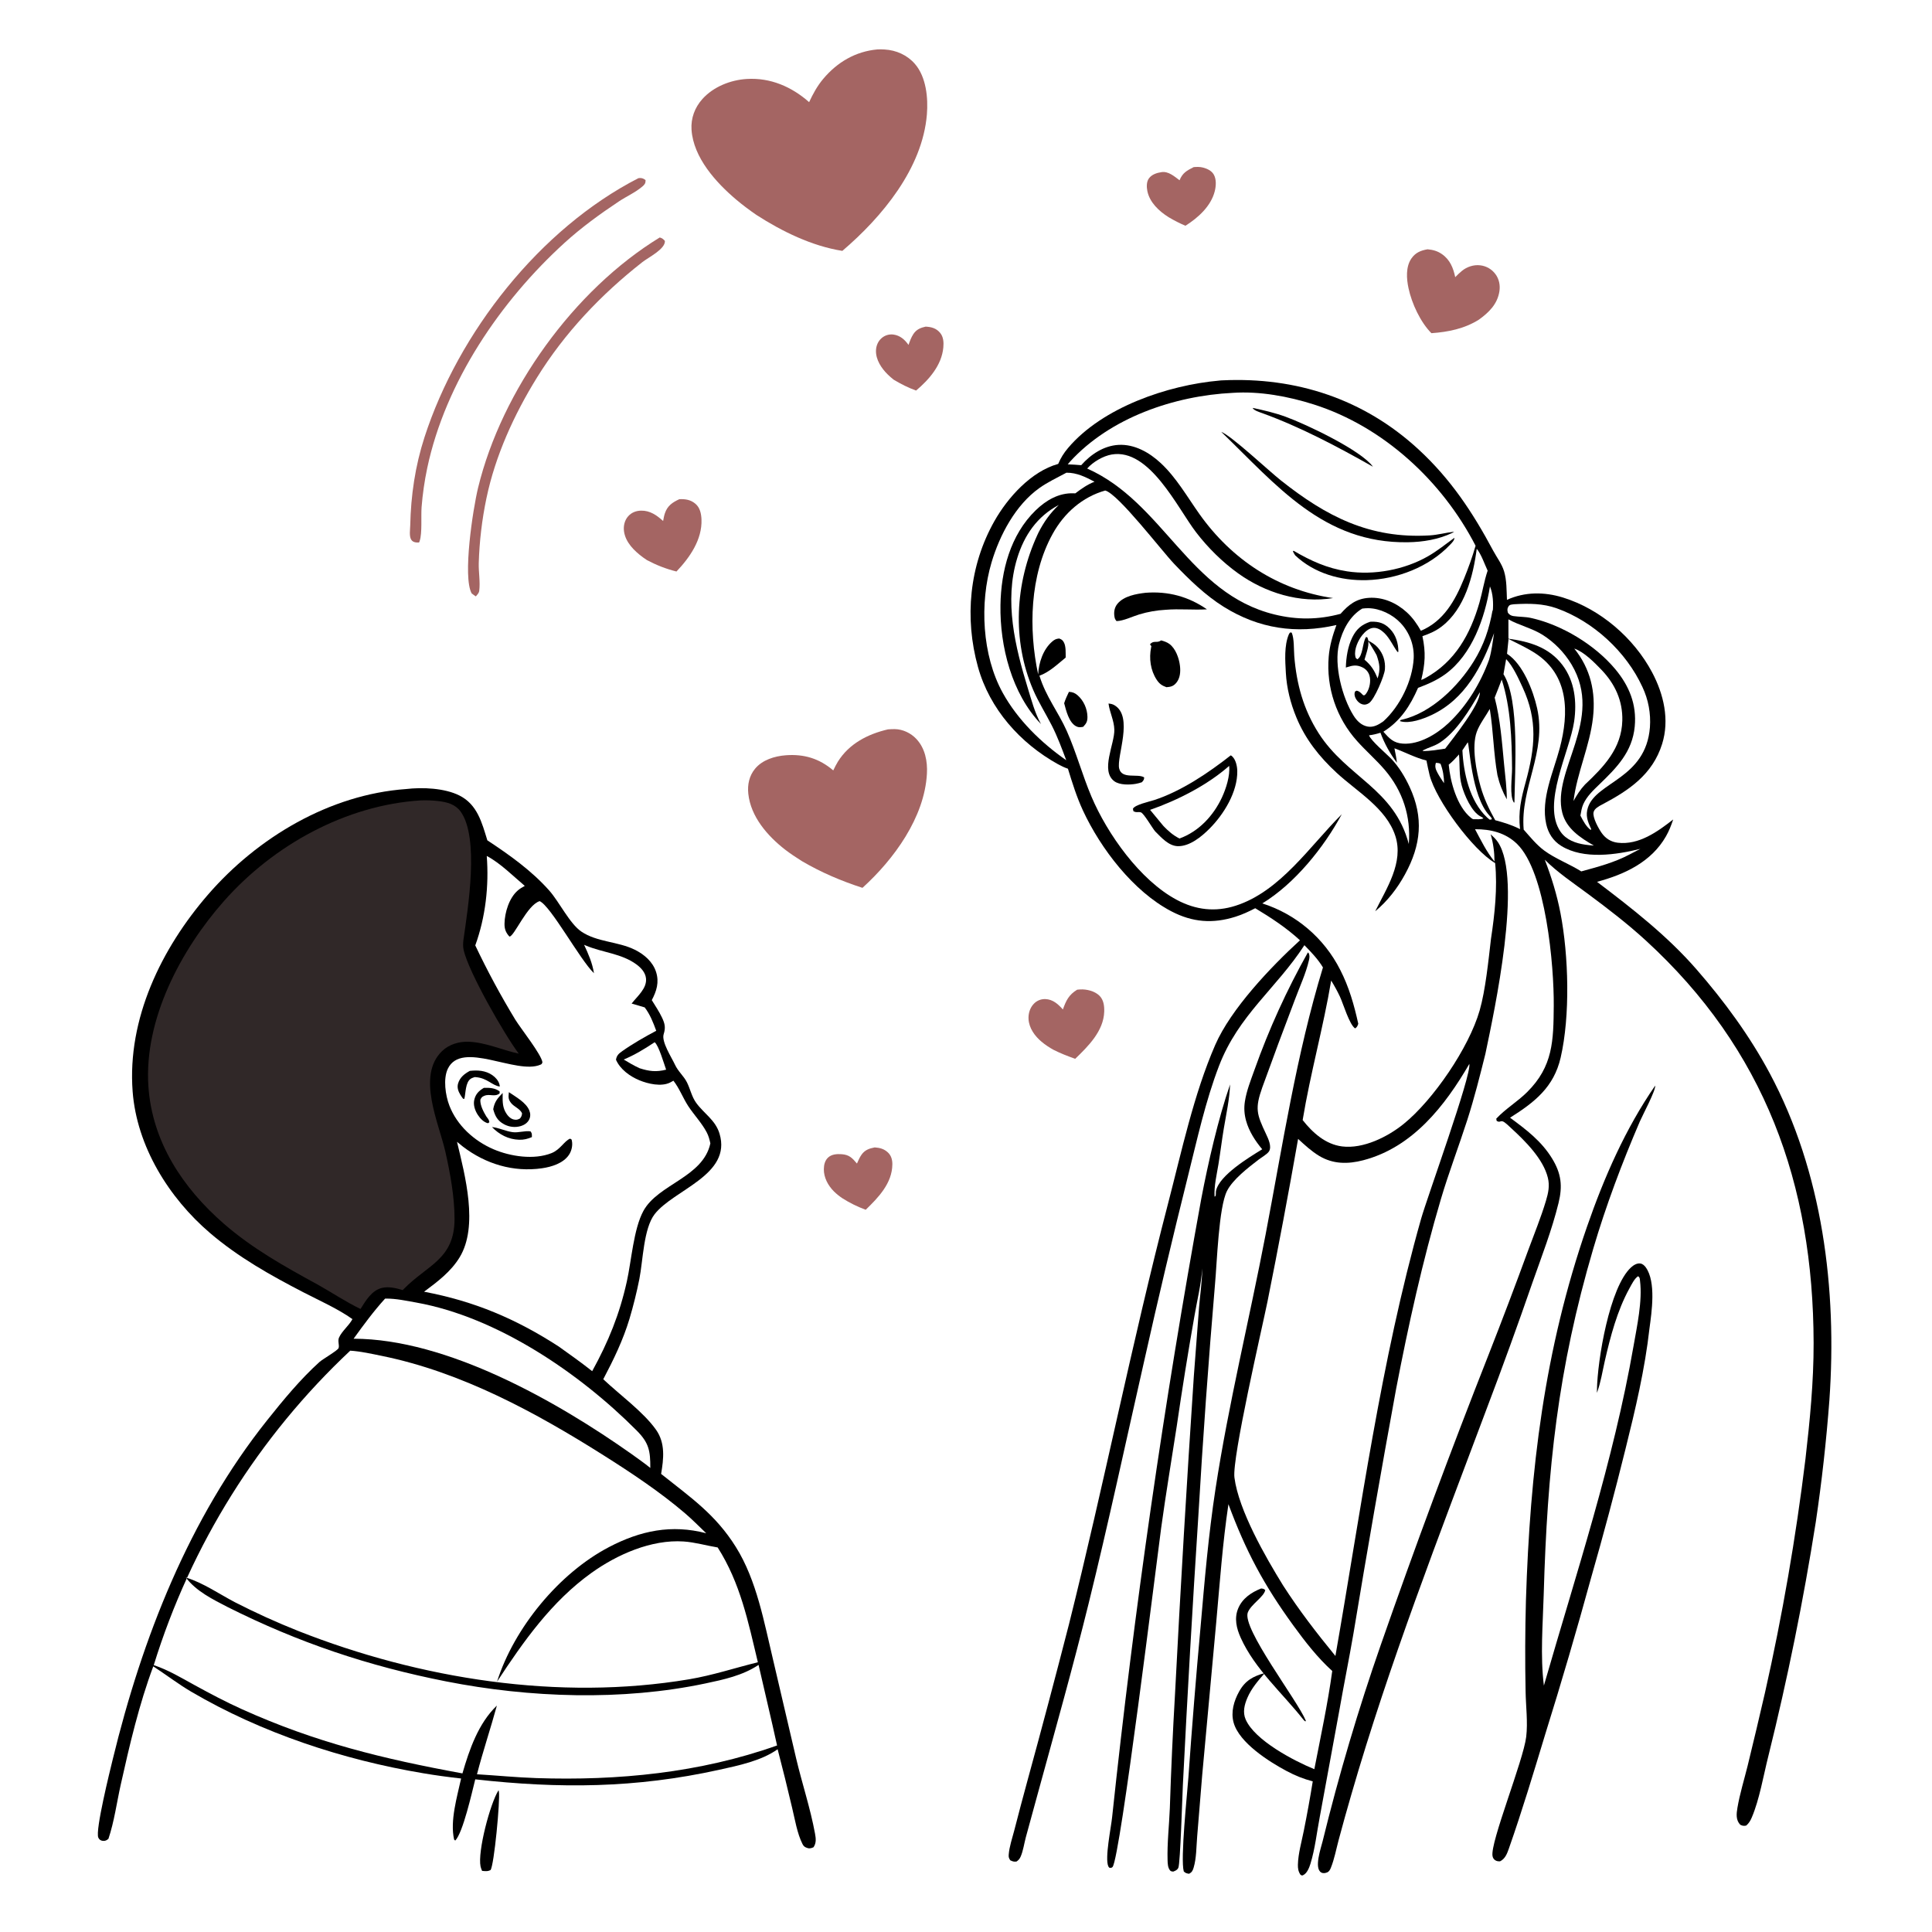 <svg version="1.1" xmlns="http://www.w3.org/2000/svg" style="display: block;" viewBox="0 0 2048 2048" width="1024" height="1024">
<path transform="translate(0,0)" fill="rgb(255,255,255)" d="M 0 0 L 2048 0 L 2048 2048 L 0 2048 L 0 0 z"/>
<path transform="translate(0,0)" fill="rgb(0,0,0)" d="M 430.453 836.415 C 447.727 834.383 471.3 835.333 487.059 843.295 C 506.088 852.91 510.83 872.112 516.602 890.783 C 540.025 906.236 563.409 922.838 582.15 943.931 C 592.853 955.977 603.839 979.069 616.196 987.472 C 632.864 998.806 654.999 997.891 672.901 1006.75 C 682.871 1011.68 692.047 1019.53 695.496 1030.43 C 698.918 1041.25 695.999 1050.61 690.922 1060.19 C 694.664 1066.21 698.694 1072.25 701.75 1078.67 C 704.879 1085.23 705.701 1089.44 703.52 1096.25 C 700.946 1104.29 711.926 1120.86 715.477 1128.58 C 718.805 1135.82 724.853 1140.6 728.26 1147.47 C 731.788 1154.59 733.265 1162.57 738.016 1169.11 C 746.334 1180.57 758.368 1187.25 762.722 1201.7 C 775.967 1245.67 714.04 1261 693.895 1287.15 C 682.197 1302.34 681.586 1336.48 677.764 1355.77 C 674.916 1370.01 671.417 1384.11 667.278 1398.02 C 660.436 1420.69 650.477 1441.2 639.476 1462.05 C 656.664 1478.3 682.182 1496.83 695.441 1515.63 C 705.427 1529.79 703.536 1546.32 700.805 1562.41 C 731.705 1587.12 758.225 1604.95 780.05 1639.88 C 802.3 1675.5 809.946 1719.71 819.656 1760.09 L 843.972 1864.09 C 850.226 1890.52 859.036 1916.9 863.929 1943.56 C 864.882 1948.75 865.491 1953.68 862.324 1958.19 C 859.427 1959.49 857.481 1959.83 854.38 1958.42 C 852.488 1957.56 851.596 1956.54 850.666 1954.71 C 845.009 1943.53 842.643 1928.52 839.684 1916.35 C 834.823 1895.59 829.7 1874.9 824.317 1854.27 C 807.102 1866.56 782.753 1871.55 762.273 1876.07 C 673.837 1895.6 593.289 1896.2 503.789 1886.18 C 500.366 1899.69 490.762 1942.82 482.564 1951.09 L 481.37 1949.98 C 476.886 1930.12 484.539 1904.84 488.781 1885.29 C 475.319 1883.76 461.984 1882 448.627 1879.72 C 363.618 1865.47 277.417 1837.09 202.856 1793.36 C 188.851 1785.14 176.065 1775.28 162.486 1766.42 C 147.471 1806.5 137.307 1850.04 127.988 1891.8 C 123.782 1910.65 121.087 1930.96 114.962 1949.18 C 113.24 1950.74 111.555 1951.66 109.109 1951.41 C 106.784 1951.17 105.17 1950.05 104.207 1947.92 C 100.803 1940.43 116.657 1876.69 119.559 1864.76 C 150.739 1736.57 200.31 1609.52 283.17 1505.53 C 300.123 1484.25 318.468 1461.98 338.693 1443.73 C 341.873 1440.86 358.005 1431.55 358.912 1429.03 C 359.973 1426.08 357.771 1421.59 359.332 1418 C 362.373 1411.01 369.81 1405.4 373.609 1398.32 C 357.811 1387.14 338.975 1378.88 321.796 1370 C 286.771 1351.89 252.739 1332.79 222.637 1307.06 C 178.929 1269.69 144.982 1215.05 140.597 1156.98 C 134.78 1079.95 171.048 1005.4 220.526 948.303 C 272.99 887.761 349.403 842.203 430.453 836.415 z"/>
<path transform="translate(0,0)" fill="rgb(255,255,255)" d="M 371.265 1431.77 C 382.448 1432.48 394.143 1435.14 405.122 1437.38 C 489.427 1454.61 567.768 1497.2 639.872 1542.73 C 669.389 1561.38 699.471 1581.38 726.033 1604.04 C 733.874 1610.73 741.161 1618.19 748.614 1625.31 C 711.916 1615.7 678.97 1622.5 645.551 1639.97 C 592.655 1667.63 545.009 1725.53 526.887 1782.61 C 555.06 1739.72 584.693 1697.64 626.954 1667.34 C 654.171 1647.83 690.458 1631.73 724.673 1634.03 C 736.742 1634.84 748.797 1638.42 760.764 1640.37 C 784.863 1678.13 793.105 1719.22 803.374 1762.06 C 778.796 1768.11 755.416 1775.93 730.322 1780.14 C 592.593 1803.22 445.187 1779.83 316.124 1728.89 C 293.319 1719.82 270.955 1709.67 249.106 1698.48 C 232.799 1689.95 215.63 1678.08 198.186 1672.61 C 197.799 1672.49 197.408 1672.38 197.019 1672.26 C 208.071 1686.88 225.436 1695.31 241.354 1703.57 C 316.521 1741.29 390.509 1766.13 473.016 1782.38 C 561.262 1799.77 659.503 1803.19 747.842 1784.51 C 767.229 1780.42 787.432 1776.06 804.112 1764.86 C 810.583 1793.35 817.481 1821.72 823.719 1850.27 C 741.845 1879.35 655.012 1887.74 568.51 1884.85 C 547.506 1884.15 526.599 1882.06 505.629 1880.8 C 511.948 1856.31 520.05 1832.37 526.713 1807.98 C 507.108 1826.78 497.564 1854.48 490.209 1879.88 C 406.027 1864.44 334.621 1847.11 256.313 1811.76 C 239.333 1804.09 222.936 1795.41 206.602 1786.47 C 192.39 1778.68 178.44 1770.22 162.993 1765.1 C 202.32 1637.8 274.096 1522.93 371.265 1431.77 z"/>
<path transform="translate(0,0)" fill="rgb(48,40,40)" d="M 446.209 848.432 C 452.426 848.222 458.88 848.453 465.055 849.208 C 474.047 850.307 482.624 852.56 488.212 860.214 C 508.436 887.916 495.925 963.308 491.302 996.074 C 490.79 999.705 490.707 1003.68 491.529 1007.27 C 496.861 1030.55 534.428 1096.22 549.902 1116.92 C 532.523 1113.13 514.825 1104.99 496.968 1104.29 C 486.75 1103.9 476.093 1106.99 468.62 1114.19 C 441.377 1140.44 465.194 1190.39 472.073 1220.75 C 477.209 1243.42 481.856 1268.91 481.837 1292.15 C 481.803 1335.03 453.02 1340.77 427.955 1366.46 L 426.895 1367.56 C 420.22 1365.51 412.364 1363.63 405.443 1365.12 C 394.212 1367.54 387.816 1378.54 382.172 1387.57 C 366.78 1380.16 352.027 1370.27 337.067 1361.88 C 302.088 1342.81 267.506 1323.5 237.31 1297.22 C 193.726 1259.27 161.221 1210.32 157.29 1151.34 C 152.582 1080.71 191.728 1006.85 237.383 955.208 C 289.793 895.923 366.49 853.38 446.209 848.432 z"/>
<path transform="translate(0,0)" fill="rgb(255,255,255)" d="M 515.98 907.361 C 530.219 914.821 543.926 928.657 556.294 939.081 C 553.754 940.456 551.108 942.016 548.913 943.906 C 539.738 951.806 535.045 967.19 534.805 978.967 C 534.687 984.708 536.138 988.601 539.998 992.785 C 544.944 993.145 558.602 959.315 572.082 955.247 C 583.989 960.543 614.71 1017.27 629.627 1031.66 C 627.851 1020.62 623.837 1011.61 619.175 1001.53 C 619.428 1001.64 619.679 1001.76 619.933 1001.86 L 621.206 1002.39 C 638.823 1009.82 658.827 1010.69 674.628 1022.3 C 679.474 1025.86 684.038 1030.73 684.767 1036.96 C 686.025 1047.69 675.559 1056.04 669.558 1063.81 L 683.417 1067.89 C 689.158 1075.47 692.379 1083.81 695.636 1092.66 C 683.807 1098.92 670.593 1106.46 659.699 1114.18 C 655.957 1116.83 653.737 1118.7 652.971 1123.35 C 657.416 1133.57 667.745 1141 677.83 1145.17 C 686.992 1148.96 700.965 1152.14 710.239 1147.59 C 711.451 1147 712.665 1146.23 713.869 1145.6 C 720.25 1153.75 723.925 1163.92 729.615 1172.59 C 735.812 1182.03 743.865 1190.31 749.165 1200.36 C 751.146 1204.12 752.128 1207.91 753.011 1212.04 C 745.178 1248.22 697.419 1255.14 681.95 1283.78 C 671.623 1302.9 669.34 1336.48 664.483 1358.37 C 656.739 1393.27 644.965 1422.17 627.73 1453.51 C 616.21 1444.35 604.125 1435.85 592.165 1427.28 C 546.732 1397.93 502.909 1379.37 449.537 1369.27 C 463.704 1358.73 477.9 1348.12 487.231 1332.8 C 507.411 1299.64 492.922 1245.91 484.456 1210.37 C 486.517 1212.14 488.626 1213.86 490.781 1215.51 C 514.91 1233.95 544.343 1242.78 574.58 1238.41 C 584.729 1236.95 596.941 1233.17 603.002 1224.35 C 605.901 1220.13 607.273 1214.23 606.197 1209.2 C 605.822 1207.45 605.989 1208 604.339 1207.01 C 598.201 1209.44 594.044 1218.59 584.709 1222.33 C 566.155 1229.76 541.03 1225.94 523.145 1218.27 C 502.615 1209.47 484.471 1193.08 476.327 1171.92 C 472.216 1161.24 469.585 1143.58 474.728 1132.9 C 489.42 1102.4 547.378 1139.61 572.877 1128.62 C 574.641 1127.86 574.328 1127.67 575 1126.05 C 573.824 1117.69 552.366 1090.75 546.28 1080.94 C 530.778 1055.43 516.6 1029.14 503.804 1002.17 C 514.716 972.142 518.4 939.118 515.98 907.361 z"/>
<path transform="translate(0,0)" fill="rgb(0,0,0)" d="M 539.454 1157.74 C 546.777 1162.8 557.713 1168.65 561.141 1177.26 C 562.389 1180.39 562.435 1183.8 560.903 1186.85 C 559.156 1190.32 555.711 1192.58 552.077 1193.68 C 546.118 1195.43 539.711 1194.73 534.267 1191.74 C 527.389 1188.03 524.818 1183.11 522.826 1175.82 C 524.242 1167.78 527.431 1164.27 532.86 1158.6 C 532.828 1165.61 532.294 1172.13 535.663 1178.52 C 537.47 1181.95 540.57 1185.81 544.583 1186.71 C 547.381 1187.33 548.792 1186.94 551.245 1185.6 C 552.885 1183.36 553.086 1182.87 553.408 1180.1 C 550.984 1175.03 544.97 1173.38 541.646 1169.08 C 538.883 1165.51 538.887 1163.18 539.325 1158.87 C 539.363 1158.49 539.411 1158.12 539.454 1157.74 z"/>
<path transform="translate(0,0)" fill="rgb(0,0,0)" d="M 498.051 1135.17 C 498.993 1135.08 499.935 1134.99 500.878 1134.92 C 509.402 1134.3 517.829 1135.77 524.352 1141.66 C 527.103 1144.14 529.683 1147.98 529.787 1151.78 C 521.639 1150.69 516.614 1142.83 504.492 1141.84 L 503.218 1141.74 C 501.851 1142.24 500.083 1142.75 498.898 1143.59 C 493.297 1147.53 493.732 1158.58 492.244 1164.79 L 490.92 1164.74 C 489.931 1163.42 488.945 1162.08 488.093 1160.67 C 485.786 1156.84 484.256 1152.91 485.63 1148.41 C 487.61 1141.92 492.358 1138.3 498.051 1135.17 z"/>
<path transform="translate(0,0)" fill="rgb(0,0,0)" d="M 512.937 1153.17 C 518.668 1152.93 525.047 1153.28 529.707 1157.04 L 529.557 1159.12 C 524.3 1163.19 519.146 1159.19 513.458 1161.57 C 510.808 1162.67 510.459 1163.3 509.207 1165.7 C 508.785 1171.59 512.549 1178.53 515.487 1183.46 C 517.096 1185.69 518.491 1186.88 518.752 1189.67 L 517.143 1190.68 C 512.633 1189.49 509.026 1185.65 506.519 1181.83 C 503.554 1177.32 501.491 1171.34 502.736 1165.92 C 504.17 1159.69 507.603 1156.31 512.937 1153.17 z"/>
<path transform="translate(0,0)" fill="rgb(0,0,0)" d="M 521.513 1194.73 C 528.845 1195.47 535.947 1199.09 543.274 1200.12 C 549.595 1201.01 555.903 1198.42 562.351 1199.29 C 564.166 1201.53 563.767 1202.56 563.823 1205.38 C 559.272 1207.31 555.252 1208.33 550.273 1208.18 C 539.046 1207.84 529.202 1202.72 521.513 1194.73 z"/>
<path transform="translate(0,0)" fill="rgb(255,255,255)" d="M 408.177 1376.62 C 408.53 1376.61 408.883 1376.57 409.237 1376.57 C 419.473 1376.45 431.278 1378.96 441.408 1380.78 C 527.157 1396.19 614.527 1455.66 674.998 1516.51 C 688.035 1529.63 689.405 1538.1 689.355 1556.08 C 683.003 1550.88 676.121 1546.19 669.489 1541.35 C 590.469 1485.51 473.93 1419.23 374.832 1419.1 C 385.437 1404.4 395.971 1390.05 408.177 1376.62 z"/>
<path transform="translate(0,0)" fill="rgb(255,255,255)" d="M 693.973 1104.81 C 698.271 1108.19 703.893 1127.72 706.119 1133.89 C 695.519 1136.54 688.239 1135.65 678.015 1132.38 C 672.117 1129.69 666.676 1126.49 661.138 1123.14 C 672.907 1118.29 683.369 1111.78 693.973 1104.81 z"/>
<path transform="translate(0,0)" fill="rgb(0,0,0)" d="M 1292.68 403.416 C 1293.84 403.247 1294.99 403.22 1296.17 403.166 C 1374.11 399.554 1445.66 422.99 1503.41 476.12 C 1537.73 507.692 1561.08 543.016 1582.88 583.818 C 1586.79 591.124 1591.97 597.642 1594.4 605.678 C 1597.26 615.169 1596.99 625.993 1597.43 635.854 C 1616.4 627.262 1636.98 627.297 1656.7 633.371 C 1696.34 645.58 1732 676.296 1751.35 712.807 C 1763.62 735.945 1769.93 763.018 1761.92 788.63 C 1751.79 821.006 1726.77 837.815 1698.31 852.818 C 1695.01 854.558 1690.16 857.026 1689.25 860.975 C 1687.98 866.52 1694.62 878.392 1697.85 882.988 C 1701.95 888.842 1707.76 892.487 1714.88 893.326 C 1737.28 895.968 1757.15 881.578 1773.66 868.663 C 1771.52 874.978 1769.3 880.763 1765.97 886.578 C 1750.37 913.86 1722 926.977 1692.9 934.775 C 1730.28 963.111 1767.38 992.001 1798.32 1027.52 C 1827.84 1061.39 1854.7 1097.98 1875.93 1137.63 C 1932.15 1242.67 1947.5 1366.7 1939.23 1484.23 C 1935.98 1527.44 1931.18 1570.52 1924.81 1613.38 C 1911.67 1696.74 1894.91 1779.48 1874.56 1861.38 C 1869.35 1881.97 1865.15 1907.4 1856.99 1926.53 C 1855.47 1930.08 1853.98 1932.65 1851.06 1935.19 C 1848.32 1935.69 1847.28 1935.52 1844.75 1934.33 C 1839.93 1929.27 1840.66 1922.66 1841.76 1916.23 C 1844.28 1901.45 1848.92 1886.48 1852.54 1871.89 C 1858.87 1846.01 1865.03 1820.08 1871 1794.11 C 1889.42 1712.33 1903.73 1629.68 1913.87 1546.46 C 1918.56 1505.68 1922.59 1464.84 1922.51 1423.74 C 1922.18 1254.78 1870.72 1112.44 1744.54 996.88 C 1725.12 979.089 1704.27 963.103 1683.13 947.43 C 1667.7 935.992 1651.14 924.915 1637.53 911.334 C 1644.66 929.798 1650.42 948.524 1654.17 967.974 C 1662.82 1012.75 1664.62 1076.69 1654.35 1121.15 C 1647.12 1152.44 1626.86 1168.34 1600.73 1184.8 C 1617.9 1197.53 1633.93 1209.5 1645.28 1228.06 C 1655.04 1244.01 1656.55 1257.2 1652.09 1275.33 C 1645.14 1303.65 1634.25 1331.78 1624.57 1359.29 C 1609.16 1403.84 1593.09 1448.15 1576.36 1492.21 C 1525.49 1627.94 1472.66 1763.23 1432.37 1902.61 C 1427.73 1918.56 1423.26 1934.57 1418.98 1950.63 C 1416.44 1960.15 1414.49 1970.66 1410.83 1979.78 C 1410.02 1981.8 1409.06 1983.84 1406.94 1984.77 C 1404.97 1985.64 1402.56 1986.04 1400.58 1984.92 C 1392.73 1980.44 1400.19 1959.27 1401.99 1951.96 C 1419.24 1881.58 1439.83 1812.05 1463.7 1743.62 C 1499.78 1640.25 1537.92 1537.61 1578.08 1435.76 C 1592.51 1399.01 1606.51 1362.08 1620.07 1324.99 C 1626.42 1307.72 1633.55 1290.43 1638.8 1272.8 C 1641.25 1264.58 1642.9 1257.07 1640.8 1248.5 C 1635.91 1228.47 1616.77 1209.54 1602.15 1196.12 C 1600.24 1194.36 1595.26 1189.36 1592.89 1188.69 C 1590.14 1187.92 1589.86 1190.28 1586.5 1188.14 L 1586.1 1185.82 C 1595.79 1175.44 1608.58 1167.83 1618.74 1157.75 C 1646.38 1130.37 1646.73 1103.15 1647.04 1066.29 C 1647.41 1023.65 1638.67 924.493 1608.21 894.671 C 1596.06 882.776 1580.09 878.89 1563.6 879.01 C 1569.78 890.544 1575.89 903.185 1584.24 913.276 C 1584.16 903.192 1582.95 894.048 1580.17 884.347 C 1582.91 886.878 1585.73 889.551 1587.82 892.664 C 1614.3 932.22 1584.28 1070.69 1574.56 1117.2 C 1568.72 1140.65 1562.81 1164.12 1555.41 1187.14 C 1546.36 1215.25 1535.75 1242.91 1527.37 1271.23 C 1507.9 1337.04 1492.94 1404.68 1479.99 1472.03 C 1464.14 1558.49 1449.03 1645.08 1434.68 1731.8 C 1430.01 1758.98 1424.49 1786.01 1419.74 1813.18 L 1399.01 1926.02 C 1395.89 1942.2 1393.97 1960.12 1389.1 1975.78 C 1387.84 1979.82 1385.48 1985.98 1381.26 1987.79 C 1379.86 1988.39 1380.12 1988.06 1378.55 1987.29 C 1376.29 1983.97 1375.75 1980.68 1375.83 1976.71 C 1376.08 1965.04 1379.79 1952.29 1382.05 1940.85 C 1385.56 1923.4 1388.74 1905.88 1391.57 1888.31 C 1381.85 1885.79 1372.87 1882.16 1364 1877.43 C 1345.55 1867.6 1313.54 1847.49 1307.66 1825.93 C 1304.59 1814.72 1308.01 1803.07 1313.48 1793.18 C 1319.98 1781.4 1328.35 1776.95 1340.82 1773.43 C 1333.7 1781.48 1326.56 1789.77 1322.27 1799.76 C 1319.14 1807.06 1317.13 1815.07 1320.44 1822.67 C 1330.15 1844.95 1371.63 1866.54 1393.25 1875.42 C 1399.96 1840.87 1407.44 1806.2 1412.24 1771.32 C 1396.63 1757.23 1383.19 1739.88 1370.85 1722.89 C 1339.62 1679.89 1320.61 1644.22 1302.19 1594.5 C 1295.99 1635.96 1293.04 1677.94 1289.26 1719.67 L 1274.36 1881.92 L 1269.04 1946.91 C 1268.15 1957.47 1268.33 1969.66 1265.3 1979.79 C 1264.36 1982.93 1263.42 1984.73 1260.52 1986.27 C 1257.9 1985.88 1256.77 1985.65 1254.85 1983.79 C 1251.15 1970.53 1258.46 1901.94 1259.76 1884.04 C 1263.51 1830.74 1267.82 1777.48 1272.68 1724.27 C 1276.9 1675.57 1281.07 1626.77 1288.47 1578.44 C 1302.3 1487.95 1324.43 1398.48 1341.61 1308.55 C 1359.73 1213.69 1374.14 1118.1 1402.38 1025.51 C 1397 1016.6 1389.95 1009.36 1382.73 1001.94 C 1352.83 1048 1312.93 1075.87 1292.16 1130.01 C 1277.84 1167.34 1269.15 1207.38 1259.44 1246.13 C 1243.13 1311.39 1227.62 1376.86 1212.93 1442.51 C 1193.41 1528.4 1175.02 1614.6 1153.91 1700.11 C 1137.33 1767.31 1118.57 1833.82 1100.29 1900.54 L 1087.41 1947.63 C 1085.68 1954.09 1084.62 1961.89 1081.97 1968 C 1080.91 1970.44 1079.76 1971.79 1077.53 1973.31 C 1074.46 1973.61 1073.82 1973.28 1070.96 1972.01 C 1069.46 1969.75 1069.07 1968.7 1069.28 1965.96 C 1069.92 1957.53 1073.06 1948.48 1075.18 1940.26 C 1079.69 1922.74 1084.32 1905.24 1089.09 1887.79 C 1104.25 1832.52 1118.95 1777.13 1133.2 1721.63 C 1170.25 1573.56 1199.76 1423.61 1238.16 1275.92 C 1252.51 1220.74 1265.43 1159.92 1288.16 1107.73 C 1304.87 1069.35 1347.22 1024.92 1378.02 996.738 C 1363.56 983.449 1347.37 972.833 1330.6 962.759 C 1323.8 966.279 1317.01 969.443 1309.69 971.761 C 1285.57 979.405 1263.98 977.705 1241.55 965.961 C 1201.35 944.916 1166.76 899.639 1147.97 859.18 C 1141.33 844.877 1136.69 829.915 1132.06 814.88 C 1128.39 813.596 1125.02 812.048 1121.62 810.167 C 1081.52 787.936 1049.09 751.636 1036.69 707.018 C 1022.25 655.044 1027.47 599.463 1054.14 552.334 C 1068.25 527.389 1093.12 499.673 1121.74 491.77 C 1124.4 485.439 1127.77 480.103 1132.19 474.883 C 1168.61 431.863 1237.9 408.198 1292.68 403.416 z"/>
<path transform="translate(0,0)" fill="rgb(255,255,255)" d="M 1171.6 519.972 C 1185.47 523.689 1231.23 583.612 1244.67 597.725 C 1260.4 614.24 1277.73 631.083 1297.12 643.185 C 1334.43 666.48 1373.95 672.308 1416.67 662.545 C 1412.68 673.557 1409.41 684.494 1408.48 696.219 C 1405.76 728.883 1416.66 761.22 1438.6 785.568 C 1448 796.108 1458.78 805.387 1467.95 816.126 C 1487.06 838.5 1495.76 865.513 1493.39 894.694 C 1477.92 835.914 1427.81 824.098 1397.86 777.324 C 1381.72 752.114 1374.35 724.991 1371.98 695.412 C 1371.4 688.151 1372.04 677.254 1369.27 670.617 L 1367.66 670.414 C 1366.98 671.181 1366.62 671.498 1366.18 672.548 C 1361.17 684.504 1362.35 700.416 1363.05 713.135 C 1363.95 729.477 1367.97 745.356 1374.2 760.468 C 1383.77 783.675 1398.55 802.231 1416.87 819.179 C 1438.39 839.09 1469.44 856.636 1479.06 885.945 C 1488.3 914.099 1469.77 941.756 1457.76 965.995 C 1470.84 955.215 1481.28 941.632 1489.39 926.798 C 1506.4 895.718 1509.35 866.634 1494.21 834.072 C 1489.32 823.562 1483.07 813.194 1475.12 804.711 C 1470.26 799.532 1452.85 784.905 1451.25 779.451 C 1455.48 778.954 1459.27 778.013 1463.34 776.737 C 1467.66 788.396 1473.33 798.592 1480.78 808.517 C 1480.25 803.365 1479.15 798.298 1478.16 793.219 C 1489.36 797.356 1500.51 803.323 1512.09 806.187 C 1513.19 811.394 1514.15 816.649 1515.47 821.805 C 1522.29 848.26 1561.16 900.98 1584.91 914.893 C 1587.51 941.146 1584.44 969.245 1580.5 995.239 C 1577.81 1018.14 1574.73 1049.35 1568.52 1071.05 C 1557.16 1110.74 1519.13 1166.19 1487.93 1191.43 C 1471 1205.13 1445.08 1218.08 1422.66 1215.26 C 1405.06 1213.04 1391.4 1200.68 1380.87 1187.32 C 1389.05 1137.65 1402.8 1089.07 1411.1 1039.42 C 1414.5 1044.98 1417.64 1050.61 1420.41 1056.52 C 1423.83 1063.82 1430.45 1086.32 1436.51 1090.16 C 1438.76 1088.56 1438.81 1087.85 1439.83 1085.25 C 1435.41 1065.27 1430.03 1046.22 1420.61 1027.95 C 1403.64 994.41 1373.92 969.082 1338.11 957.655 C 1372.65 936.575 1403.35 898.285 1422.35 863.13 C 1388.63 896.673 1357.23 944.902 1309.81 960.106 C 1288.1 967.066 1267.57 964.555 1247.57 953.955 C 1208.56 933.273 1173.73 883.937 1156.93 844.317 C 1147.3 821.613 1140.88 797.482 1130.86 774.967 C 1121.63 754.246 1108.87 738.961 1101.84 716.273 C 1112.35 712.536 1121.13 704.018 1129.67 697.033 C 1129.57 692.169 1130.09 685.385 1127.8 681.035 C 1126.51 678.575 1125.3 677.748 1122.76 676.839 C 1119.61 677.126 1117.8 677.988 1115.44 680.017 C 1105.7 688.392 1101.14 702.492 1100.48 714.859 C 1090.22 666.883 1091.56 609.847 1115.86 565.933 C 1128.05 543.897 1147.24 526.835 1171.6 519.972 z"/>
<path transform="translate(0,0)" fill="rgb(0,0,0)" d="M 1304.64 800.708 C 1305.53 801.221 1305.59 801.198 1306.45 802.045 C 1310.09 805.642 1311.5 812.468 1311.57 817.364 C 1311.9 839.498 1297.35 863.098 1282.28 878.27 C 1273.79 886.816 1261.16 897.284 1248.5 896.973 C 1238.78 896.734 1230.95 887.707 1224.54 881.313 C 1221.77 878.244 1212.46 862 1209.38 861.133 C 1206.3 860.264 1204.61 861.768 1201.46 859.863 L 1200.93 857.363 C 1202.94 853.051 1218.35 849.783 1223.5 848.099 C 1252.32 838.68 1281.01 819.25 1304.64 800.708 z"/>
<path transform="translate(0,0)" fill="rgb(255,255,255)" d="M 1302.95 811.883 C 1304.06 822.291 1299.67 835.96 1295.31 845.332 C 1286.26 864.762 1270.66 881.493 1250.31 888.856 C 1243.55 885.487 1238.63 881.076 1233.41 875.746 L 1219.15 858.493 C 1248.29 848.315 1279.71 832.385 1302.95 811.883 z"/>
<path transform="translate(0,0)" fill="rgb(0,0,0)" d="M 1214.52 628.356 C 1238.37 626.58 1259.82 632.345 1279.4 645.923 C 1264.8 646.782 1250.23 645.178 1235.57 646.401 C 1226.07 646.919 1216.67 648.575 1207.57 651.332 C 1200.42 653.483 1190.89 658.247 1183.56 658.388 C 1182.03 656.491 1181.66 655.719 1181.3 653.217 C 1180.61 648.504 1181.44 643.864 1184.49 640.124 C 1191.29 631.784 1204.39 629.524 1214.52 628.356 z"/>
<path transform="translate(0,0)" fill="rgb(0,0,0)" d="M 1230.81 678.837 C 1233.76 679.611 1237.13 680.785 1239.61 682.608 C 1246.28 687.511 1249.89 697.895 1250.81 705.787 C 1251.53 711.964 1251.08 718.79 1246.94 723.781 C 1243.94 727.393 1241.04 728.147 1236.5 728.465 C 1231.68 726.783 1228.91 724.81 1226.09 720.496 C 1219.51 710.418 1217.91 697.92 1220.23 686.281 L 1220.5 684.997 L 1219.01 683.025 C 1222.74 678.695 1225.63 681.585 1229.65 679.562 C 1230.06 679.357 1230.42 679.079 1230.81 678.837 z"/>
<path transform="translate(0,0)" fill="rgb(0,0,0)" d="M 1175.07 745.783 C 1177.31 745.999 1179.25 746.335 1181.24 747.489 C 1201.99 759.526 1183.38 801.989 1186.37 814.652 C 1189.14 826.335 1205.87 819.719 1212.86 824.036 C 1212.79 826.743 1212.21 827.02 1210.5 829.181 C 1208.43 829.899 1206.36 830.477 1204.2 830.864 C 1197.51 832.06 1186.81 832.319 1181.15 828.082 C 1166.23 816.899 1181.62 788.614 1181.24 773.54 C 1180.98 763.643 1176.32 755.312 1175.07 745.783 z"/>
<path transform="translate(0,0)" fill="rgb(0,0,0)" d="M 1133.11 733.386 C 1136.96 733.538 1139.52 734.593 1142.37 737.099 C 1148.71 742.675 1152.54 751.26 1152.73 759.677 C 1152.84 764.691 1151.62 766.854 1148.23 770.459 C 1145.26 770.958 1143.45 771.341 1140.64 769.839 C 1133.04 765.77 1130.13 753.178 1128.05 745.45 C 1129.38 741.215 1131.2 737.377 1133.11 733.386 z"/>
<path transform="translate(0,0)" fill="rgb(255,255,255)" d="M 1557.57 1127.77 C 1559.92 1139.78 1513.02 1268.71 1506.41 1292.03 C 1463.58 1443.24 1442.69 1600.81 1415.59 1755.41 C 1395.71 1731.08 1377.13 1707.1 1360.1 1680.6 C 1341.49 1650.51 1313.01 1600.95 1308.55 1566.27 C 1305.88 1545.47 1337.9 1407.58 1343.57 1379.8 C 1355.08 1322.43 1365.91 1264.91 1376.04 1207.28 C 1383.04 1213.74 1390.15 1220.32 1398.34 1225.27 C 1413.04 1234.16 1428.89 1234.13 1444.99 1229.94 C 1497.4 1216.3 1531.64 1172.36 1557.57 1127.77 z"/>
<path transform="translate(0,0)" fill="rgb(255,255,255)" d="M 1306.75 416.444 C 1335.19 414.486 1365.75 420.173 1392.72 428.755 C 1466.5 452.239 1528.94 510.112 1564.18 578.521 C 1560.77 590.349 1556.51 602.181 1551.86 613.583 C 1542.42 636.765 1530.26 658.517 1506.21 668.647 C 1501.98 661.282 1497.61 654.882 1491.3 649.109 C 1480.39 639.12 1466.15 632.752 1451.14 633.73 C 1437.68 634.607 1429.57 641.008 1421.05 650.679 C 1397.43 657.041 1374.74 657.193 1350.94 651.355 C 1260.16 629.097 1233.54 532.686 1152.45 496.665 C 1158.61 489.659 1169.41 483.325 1178.5 481.786 C 1218.65 474.988 1248.15 538.517 1267.86 564.207 C 1280.4 580.548 1295.62 595.656 1312.35 607.686 C 1341.13 628.37 1377.84 639.767 1413.14 634.004 C 1354.44 625.458 1305.58 592.997 1271.5 544.996 C 1258.51 526.699 1246.97 506.279 1230.44 490.892 C 1218.39 479.674 1202.64 470.655 1185.67 471.596 C 1170.05 472.463 1156.21 481.677 1146.14 493.112 C 1141.41 492.601 1136.59 492.492 1131.84 492.217 C 1132.64 491.244 1133.43 490.296 1134.28 489.365 C 1176.84 442.693 1244.83 419.489 1306.75 416.444 z"/>
<path transform="translate(0,0)" fill="rgb(0,0,0)" d="M 1294.58 457.798 C 1305.35 461.9 1344.62 498.818 1357.7 509.186 C 1405.9 547.425 1451.98 571.301 1515.42 567.553 C 1524.27 567.03 1532.69 564.623 1541.44 563.608 L 1539.39 564.958 C 1524.61 571.902 1508.54 574.564 1492.31 574.812 C 1402.86 576.179 1353.13 514.181 1294.58 457.798 z"/>
<path transform="translate(0,0)" fill="rgb(0,0,0)" d="M 1541.75 570.059 C 1541.69 572.931 1539.18 575.281 1537.3 577.278 C 1514.95 601.037 1480.87 614.091 1448.63 614.975 C 1421.19 615.727 1393.19 607.825 1372.91 588.659 C 1372.01 587.364 1371.31 585.944 1370.55 584.562 L 1371.18 583.786 C 1389.63 594.569 1406.7 602.38 1428.07 605.659 C 1456.46 610.014 1488.79 603.966 1513.74 589.67 C 1523.51 584.066 1532.64 576.723 1541.75 570.059 z"/>
<path transform="translate(0,0)" fill="rgb(0,0,0)" d="M 1327.81 432.405 C 1339.76 434.887 1351.31 437.592 1362.82 441.775 C 1384.42 449.633 1442.88 477.309 1455.39 494.742 C 1417.65 473.411 1378.74 452.745 1337.92 437.907 C 1335.08 436.874 1329.06 435.064 1327.81 432.405 z"/>
<path transform="translate(0,0)" fill="rgb(255,255,255)" d="M 1444.03 645.131 C 1446.18 644.866 1448.33 644.666 1450.49 644.703 C 1462.95 644.918 1476.15 651.377 1484.6 660.343 C 1494.18 670.42 1499.23 683.972 1498.57 697.861 C 1497.28 721.699 1484.03 748.746 1466.38 764.664 C 1461.56 768.057 1456.13 771.278 1450 770.223 C 1443.1 769.037 1438.29 764.093 1434.72 758.381 C 1422.81 739.327 1413.89 705.128 1419.42 682.795 C 1423.07 668.024 1430.67 653.068 1444.03 645.131 z"/>
<path transform="translate(0,0)" fill="rgb(0,0,0)" d="M 1452.5 659.075 L 1453.86 659.03 C 1461.87 658.834 1467.44 660.606 1473.21 666.42 C 1479.72 672.977 1482.35 681.924 1482.35 690.981 L 1481.4 691.114 C 1476.58 684.63 1473.24 676.534 1467.37 670.952 C 1464.17 667.91 1460.23 665.194 1455.6 665.572 C 1451.03 665.945 1446.8 669.838 1444.06 673.255 C 1439.67 678.743 1435.39 688.127 1436.64 695.334 C 1437.01 697.486 1437.01 697.572 1438.87 698.861 C 1444.99 695.303 1444.09 681.169 1448.11 675.213 L 1449.43 675.641 C 1452.69 682.267 1448.3 692.342 1446.43 699.274 C 1453.6 705.355 1456.86 710.575 1460.28 719.147 C 1463.52 709.67 1462.48 703.733 1459.28 694.541 C 1456.43 689.218 1453.1 684.06 1450.01 678.867 C 1453.92 680.935 1457.53 683.012 1460.48 686.377 C 1466.21 692.907 1468.77 700.927 1468.06 709.595 C 1467.51 716.436 1456.94 741.48 1451.29 745.255 C 1449.1 746.716 1446.88 747.375 1444.27 746.648 C 1441.57 745.899 1439.31 743.871 1437.81 741.574 C 1436.37 739.366 1435.39 736.747 1436.07 734.104 C 1436.48 732.497 1436.48 733 1438.23 732.133 C 1440.95 732.701 1442.32 734.323 1444.24 736.184 L 1445.11 737.035 L 1446.57 736.932 C 1447.55 736.002 1447.7 735.939 1448.57 734.633 C 1451.93 729.62 1453.42 721.8 1451.65 715.997 C 1450.48 712.165 1447.84 709.175 1444.25 707.439 C 1438.36 704.595 1434.12 705.231 1428.12 707.173 L 1426.66 707.652 C 1426.94 696.876 1428.71 685.359 1433.51 675.604 C 1437.81 666.875 1443.37 662.092 1452.5 659.075 z"/>
<path transform="translate(0,0)" fill="rgb(255,255,255)" d="M 1130.47 501.079 C 1141.51 500.999 1150.72 505.653 1160.24 510.643 C 1152.56 513.62 1146.36 518.107 1139.82 522.999 C 1139.26 522.971 1138.7 522.933 1138.14 522.913 C 1122.33 522.35 1108.85 530.318 1097.87 540.956 C 1071.02 566.981 1061.11 605.144 1060.53 641.476 C 1059.83 685.182 1072.56 735.428 1103.54 767.579 L 1103.05 766.679 C 1096.8 755.191 1093.4 742.12 1089.57 729.67 C 1076.01 685.554 1064.35 637.239 1078.28 591.706 C 1085.75 567.267 1099.52 547.364 1122.37 535.277 C 1113.07 544.133 1106.81 552.931 1100.94 564.345 C 1100.53 565.19 1100.13 566.039 1099.74 566.891 C 1075.98 618.451 1072.61 678.658 1095.2 731.275 C 1100.82 744.346 1108.51 756.404 1114.95 769.063 C 1121 780.937 1125.59 793.428 1130.27 805.884 C 1103.6 787.309 1078.74 763.026 1062.93 734.427 C 1041 694.744 1038.31 639.232 1051.05 596.289 C 1059.7 567.128 1076.48 535.327 1101.8 517.321 C 1110.62 511.047 1120.94 506.212 1130.47 501.079 z"/>
<path transform="translate(0,0)" fill="rgb(255,255,255)" d="M 1599.14 677.354 C 1608.66 682.218 1618.73 686.778 1627.68 692.639 C 1663.21 715.911 1663.27 755.669 1653.43 792.978 C 1646.74 818.308 1633.12 846.844 1639.05 873.534 C 1641.22 883.32 1646.39 891.404 1654.99 896.711 C 1678.8 911.402 1713.38 906.104 1738.84 899.837 L 1727.13 905.915 C 1711.13 914.368 1693.56 918.97 1676.2 923.724 C 1663.65 915.832 1648.51 910.202 1636.81 901.51 C 1628.58 895.388 1621.96 887.089 1615.17 879.449 C 1611.31 834.884 1639.87 797.722 1629.41 750.779 C 1625.25 732.082 1614.32 703.838 1597.52 693.051 L 1599.14 677.354 z"/>
<path transform="translate(0,0)" fill="rgb(255,255,255)" d="M 1596.58 698.671 C 1603.9 706.254 1609.63 719.14 1614.06 728.723 C 1630.25 763.706 1627.21 792.689 1617.33 828.838 C 1612.44 846.755 1609.25 860.245 1611.3 878.94 C 1602.85 874.573 1594.14 871.923 1584.99 869.46 C 1578.57 858.07 1573.04 846.412 1569.48 833.791 C 1565.04 818.026 1559.76 791.738 1565.38 775.95 C 1568.3 767.73 1574.91 759.196 1579.23 751.526 C 1583.03 774.811 1583.17 798.499 1587.36 821.752 C 1589.53 831.067 1592.65 838.955 1597.27 847.33 C 1597.31 835.005 1595.55 822.445 1594.39 810.181 C 1592.13 786.497 1590.43 762.589 1584.41 739.495 C 1587.03 733.172 1589.41 726.731 1591.88 720.348 C 1601.45 750.019 1602.56 783.718 1602.84 814.735 C 1602.92 823.962 1599.92 843.839 1604.87 850.899 L 1605.36 850.398 C 1605.76 817.702 1611.16 742.203 1593.76 714.685 L 1596.58 698.671 z"/>
<path transform="translate(0,0)" fill="rgb(255,255,255)" d="M 1605.16 640.506 C 1620.63 639.644 1635.51 639.603 1650.27 644.865 C 1689.05 658.701 1723.89 690.93 1741.06 728.29 C 1747.34 741.614 1750.07 756.332 1748.99 771.021 C 1744.64 825.364 1692.63 828.652 1683.37 855.68 C 1680.41 864.324 1682.99 870.912 1686.68 878.685 C 1686.75 879.219 1686.73 878.816 1686.19 879.795 C 1681.3 876.193 1678.03 869.856 1675.3 864.535 C 1676.04 860.506 1676.66 856.15 1678.37 852.404 C 1682.19 844.012 1688.93 837.723 1695.44 831.44 C 1713.91 813.603 1730.29 797.076 1732.88 770.178 C 1735.11 746.893 1727.1 727.145 1712.33 709.432 C 1690.83 683.635 1655.62 662.245 1622.81 655.054 C 1616.64 653.701 1610.57 653.982 1604.4 653.088 C 1601.73 652.701 1600.17 651.695 1598.46 649.609 C 1597.91 647.17 1597.5 645.801 1598.73 643.407 C 1600.19 640.557 1602.38 640.925 1605.16 640.506 z"/>
<path transform="translate(0,0)" fill="rgb(255,255,255)" d="M 1579.42 621.634 C 1582.71 629.639 1583.16 639.371 1582.41 647.868 L 1582.24 646.568 C 1578.67 666.631 1572.99 683.686 1562.24 701.064 C 1545.91 727.448 1517.38 755.764 1486.09 762.879 C 1484.46 763.249 1485.33 762.794 1483.89 764.318 C 1484.16 764.419 1484.41 764.542 1484.68 764.619 C 1494.38 767.356 1508.6 762.144 1517.42 758.003 C 1553.12 741.248 1571.02 706.577 1583.77 671.101 C 1582.32 680.499 1581.23 690.13 1578.51 699.259 C 1569.55 724.07 1554.83 748.363 1535.53 766.486 C 1523.23 778.038 1504.69 789.428 1487.15 788.288 C 1477.1 787.635 1472.66 782.705 1466.44 775.664 C 1484.48 764.304 1494.78 748.443 1503.2 729.144 C 1513.41 725.351 1523.15 721.135 1532.01 714.706 C 1560.51 694.046 1574.01 654.976 1579.42 621.634 z"/>
<path transform="translate(0,0)" fill="rgb(255,255,255)" d="M 1668.82 687.548 C 1678.95 690.851 1690.25 702.367 1697.49 709.894 C 1711.93 724.92 1720.29 742.825 1719.72 763.916 C 1718.93 793.266 1700.24 812.717 1680.11 831.684 C 1675.07 837.066 1671.52 842.724 1667.97 849.128 C 1671.72 818.816 1685.26 790.984 1688.65 760.577 C 1691.66 733.612 1686.04 708.906 1668.82 687.548 z"/>
<path transform="translate(0,0)" fill="rgb(255,255,255)" d="M 1565.41 581.743 C 1570.22 587.537 1573.7 597.963 1576.96 604.937 C 1573.23 615.916 1571.48 627.582 1568.28 638.739 C 1558.59 672.462 1542.43 701.341 1511.34 718.541 C 1509.75 719.475 1508.29 720.163 1506.56 720.782 C 1510.72 703.663 1511.53 691.765 1507.83 674.368 C 1515.44 671.755 1521.97 668.952 1528.41 663.981 C 1552.77 645.182 1561.61 610.759 1565.41 581.743 z"/>
<path transform="translate(0,0)" fill="rgb(255,255,255)" d="M 1598.98 656.542 C 1610.54 662.949 1623.69 665.782 1635.22 672.954 C 1647.75 680.903 1658.26 691.669 1665.91 704.394 C 1700.86 763.003 1644.67 816.588 1656.07 861.503 C 1660.37 878.44 1675.42 888.209 1689.6 896.347 C 1686.55 896.134 1683.47 895.846 1680.45 895.4 C 1670.4 893.919 1660.33 890.413 1654.29 881.728 C 1633.88 852.375 1664.05 796.483 1668.65 764.824 C 1671.67 744.017 1669.28 722.057 1656.23 704.899 C 1641.95 686.117 1621.38 680.12 1599.01 677.059 L 1598.98 656.542 z"/>
<path transform="translate(0,0)" fill="rgb(255,255,255)" d="M 1546.6 799.752 C 1547.66 810.982 1546.46 821.624 1549.51 832.78 C 1552.19 842.573 1559.96 860.763 1569.59 865.536 C 1570.94 866.201 1571.45 866.406 1572.5 867.489 C 1569.86 868.892 1564.87 868.328 1561.81 868.406 C 1560.25 867.769 1560.71 868.073 1559.19 866.845 C 1544.41 854.915 1537.34 828.597 1535.7 810.593 C 1539.78 807.373 1543.12 803.59 1546.6 799.752 z"/>
<path transform="translate(0,0)" fill="rgb(255,255,255)" d="M 1555.88 786.865 C 1557.7 789.18 1559.54 843.566 1578.66 864.293 C 1579.99 865.733 1580.94 866.516 1581.52 868.44 L 1579.3 868.945 C 1578.25 868.161 1577.22 867.355 1576.26 866.455 C 1557.94 849.234 1551.31 819.31 1550.21 795.361 L 1555.88 786.865 z"/>
<path transform="translate(0,0)" fill="rgb(255,255,255)" d="M 1568.67 733.812 C 1569.32 746.495 1540.1 782.903 1531.95 793.602 C 1524.1 794.707 1516 796.302 1508.07 796.084 L 1508.06 795.98 C 1508.35 795.699 1508.58 795.324 1508.94 795.139 C 1514.55 792.25 1520.59 790.887 1526.12 787.322 C 1543.86 775.896 1558.47 751.713 1568.67 733.812 z"/>
<path transform="translate(0,0)" fill="rgb(255,255,255)" d="M 1522.11 808.623 C 1524.03 808.703 1525.27 808.828 1527.02 809.668 C 1529.49 815.845 1530.81 823.56 1530.69 830.2 C 1528.25 826.528 1525.71 822.846 1523.67 818.933 C 1521.76 815.261 1520.84 812.637 1522.11 808.623 z"/>
<path transform="translate(0,0)" fill="rgb(164,101,99)" d="M 930.082 52.39 C 932.591 52.214 935.114 52.329 937.624 52.464 C 949.971 53.127 961.748 58.364 969.901 67.806 C 981.841 81.631 983.973 103.841 982.544 121.313 C 977.867 178.526 935.006 230.01 892.932 265.939 C 860.699 260.858 828.934 245.319 801.688 227.744 C 794.396 222.703 787.354 217.457 780.572 211.742 C 759.112 193.659 734.975 167.074 733.045 137.464 C 732.256 125.369 736.466 114.017 744.521 105.014 C 756.232 91.923 774.38 84.751 791.675 83.704 C 816.744 82.187 839.188 91.959 857.703 108.27 C 861.793 99.484 866.252 91.266 872.496 83.794 C 887.402 65.955 906.885 54.48 930.082 52.39 z"/>
<path transform="translate(0,0)" fill="rgb(0,0,0)" d="M 1386.42 1009.6 L 1387.28 1010.39 C 1388.49 1012.95 1388.15 1015.23 1387.54 1017.91 C 1384.4 1031.72 1377.7 1046.03 1372.75 1059.4 C 1360.91 1090.42 1349.34 1121.56 1338.04 1152.79 C 1330.14 1175.19 1332.09 1180.99 1342.05 1202.09 C 1344.28 1206.82 1348.42 1215.38 1345.2 1220.51 C 1343.34 1223.47 1337.15 1226.96 1334.15 1229.27 C 1323.16 1237.73 1306.88 1250.19 1300.67 1262.45 C 1291.84 1279.87 1290.04 1339.11 1287.95 1361.35 C 1280.97 1443.29 1275.07 1525.33 1270.27 1607.43 C 1264.12 1702.26 1258.67 1797.13 1253.9 1892.03 C 1253.34 1902.92 1251.19 1975.59 1249.08 1979.95 C 1247.9 1982.41 1245.95 1983.07 1243.6 1983.98 C 1242.13 1983.7 1241.28 1983.9 1240.26 1982.66 C 1237.94 1979.82 1237.78 1975.52 1237.68 1972 C 1237.13 1954.06 1239.35 1934.91 1240.07 1916.89 C 1241.38 1876.49 1243.21 1836.1 1245.56 1795.74 C 1251.37 1683.38 1258.02 1571.07 1265.51 1458.81 L 1271.05 1385.88 C 1272.22 1372.1 1274.22 1358.39 1274.44 1344.55 C 1273.48 1360.55 1268.7 1379.75 1266.01 1395.85 C 1259.22 1434.54 1252.99 1473.33 1247.33 1512.21 C 1241.83 1547.94 1235.83 1583.67 1230.91 1619.48 C 1226.2 1653.8 1187.64 1968.97 1179.39 1979.02 C 1178.42 1980.2 1177.6 1979.89 1176.22 1980 C 1175.61 1979.48 1175.25 1979.25 1174.88 1978.44 C 1170.95 1969.79 1177.82 1937.22 1178.92 1926.09 C 1202.29 1706.52 1233.81 1487.89 1273.41 1270.67 C 1280.62 1232.74 1291.38 1185.86 1303.93 1149.55 C 1303.38 1165.17 1299.87 1180.83 1297.29 1196.22 C 1295.18 1208.84 1293.66 1221.52 1291.61 1234.14 C 1289.78 1245.39 1286.84 1257.02 1287.49 1268.45 L 1288.34 1268.08 C 1288.49 1267.55 1288.71 1267.04 1288.8 1266.5 C 1289 1265.18 1288.73 1263.81 1289 1262.46 C 1292.33 1245.86 1324.52 1226.58 1338.01 1218.28 C 1330.61 1209.5 1323.95 1199.15 1320.88 1187.98 C 1319.01 1181.18 1318.56 1174.68 1319.62 1167.71 C 1321.36 1156.24 1325.91 1144.99 1329.79 1134.09 C 1345.08 1091.05 1364.02 1049.4 1386.42 1009.6 z"/>
<path transform="translate(0,0)" fill="rgb(0,0,0)" d="M 1754.56 1150.8 C 1755.3 1155.76 1741.09 1182.31 1738.26 1188.9 C 1719.44 1232.69 1702.4 1277.92 1688.93 1323.62 C 1651.3 1451.31 1640.19 1557.77 1636.4 1690.01 C 1635.49 1721.65 1632.62 1755.35 1636.59 1786.78 C 1670.97 1667.41 1710.28 1549.35 1731.65 1426.66 C 1735.33 1405.48 1741.13 1379.26 1738.49 1357.76 C 1738.19 1355.32 1738.46 1354.41 1736.52 1352.84 C 1732.73 1354.97 1729.39 1361.88 1727.28 1365.71 C 1714.28 1389.35 1707.08 1416.83 1701.09 1443.02 C 1698.66 1453.67 1696.91 1465.26 1693.15 1475.49 C 1693.04 1475.8 1692.91 1476.12 1692.79 1476.43 L 1692.84 1473.49 C 1693.32 1441.52 1706.29 1364.33 1728.94 1343.53 C 1731.48 1341.2 1735.19 1338.81 1738.8 1339.36 C 1741.34 1339.74 1743.23 1341.55 1744.66 1343.55 C 1755.63 1358.91 1750.87 1390.83 1748.5 1408.24 C 1743.75 1451.04 1733.47 1494.38 1723.06 1536.13 C 1711.79 1581.68 1699.68 1627.03 1686.74 1672.14 C 1671.48 1727.82 1655.23 1783.24 1638.02 1838.35 C 1625.7 1878.97 1613.5 1919.65 1599.41 1959.71 C 1597.53 1965.04 1595.46 1970.46 1590.14 1973.06 C 1588.1 1973.07 1587.06 1973.09 1585.21 1972.06 C 1583.47 1971.09 1582.5 1969.43 1582.14 1967.47 C 1579.51 1953.07 1614.82 1866.44 1617.85 1841.04 C 1619.69 1825.63 1617.44 1808.47 1617.19 1792.88 C 1616.55 1760.82 1616.67 1728.76 1617.55 1696.71 C 1621.86 1559.01 1636.9 1431.25 1682.32 1300.27 C 1700.4 1248.14 1723.08 1196.3 1754.56 1150.8 z"/>
<path transform="translate(0,0)" fill="rgb(164,101,99)" d="M 941.318 773.16 C 943.713 773.009 946.125 772.851 948.526 772.891 C 957.071 773.031 965.555 777.104 971.357 783.291 C 980.655 793.203 983.298 806.972 982.583 820.118 C 980.054 866.605 947.552 910.922 914.246 941.152 C 891.576 933.774 870.656 924.901 850.046 912.827 C 843.932 908.898 837.786 904.975 832.053 900.499 C 813.526 886.034 795.795 865.694 793.229 841.373 C 792.22 831.802 794.182 822.41 800.402 814.883 C 808.18 805.47 821.094 801.534 832.881 800.625 C 852.255 799.131 868.483 804.036 883.288 816.662 C 884.83 813.522 886.364 810.323 888.215 807.352 C 900.086 788.29 920.016 778.081 941.318 773.16 z"/>
<path transform="translate(0,0)" fill="rgb(164,101,99)" d="M 1513.28 264.268 C 1519.01 264.784 1523.73 266.059 1528.51 269.371 C 1537.02 275.254 1540.58 284.088 1542.59 293.806 C 1544.84 291.507 1547.15 289.249 1549.63 287.201 C 1554.91 282.836 1562.17 280.416 1569.01 281.235 C 1575.54 281.955 1581.45 285.384 1585.32 290.684 C 1589.15 295.911 1590.42 302.435 1589.44 308.785 C 1587.35 322.378 1578.32 331.175 1567.72 338.825 C 1552.45 348.443 1535.11 351.956 1517.34 353.19 C 1505.61 341.348 1496.54 321.687 1493.08 305.503 C 1490.91 295.415 1490.04 282.804 1496.19 273.941 C 1500.46 267.789 1506.13 265.44 1513.28 264.268 z"/>
<path transform="translate(0,0)" fill="rgb(164,101,99)" d="M 676.763 188.859 C 677.407 188.807 678.049 188.698 678.696 188.703 C 680.903 188.722 682.748 189.579 684.348 190.981 C 684.342 194.294 683.483 195.526 680.963 197.691 C 673.63 203.995 664.077 208.177 655.993 213.549 C 636.103 226.766 616.132 241.304 598.459 257.392 C 530.464 319.292 472.183 405.051 452.9 496.071 C 450.005 509.767 448 523.636 446.899 537.592 C 446.173 547.178 447.661 565.222 444.889 573.362 C 444.696 573.927 444.478 574.482 444.273 575.042 C 443.329 575.064 441.84 575.129 440.941 574.998 C 438.715 574.675 436.951 573.902 435.788 571.878 C 433.631 568.123 434.769 561.35 434.857 557.12 C 435.526 525.203 440.126 493.939 449.975 463.509 C 485.889 352.54 572.159 242.505 676.763 188.859 z"/>
<path transform="translate(0,0)" fill="rgb(164,101,99)" d="M 699.351 251.734 C 701.793 252.302 703.225 253.543 704.82 255.381 C 705.379 264.026 687.346 272.835 680.958 277.839 C 637.026 312.259 598.498 352.899 569.043 400.51 C 544.983 439.401 524.994 483.232 515.65 528.128 C 510.913 550.775 508.186 573.797 507.502 596.925 C 507.25 606.454 509.212 616.885 508.007 626.235 C 507.665 628.888 506.012 630.217 504.367 632.206 C 502.849 631.208 501.433 630.124 499.981 629.032 C 490.282 611.555 501.279 539.727 506.793 517.026 C 531.92 413.564 608.365 307.354 699.351 251.734 z"/>
<path transform="translate(0,0)" fill="rgb(164,101,99)" d="M 720.138 529.158 C 726.593 528.891 732.089 529.709 737.21 534.041 C 742.04 538.127 743.355 544.579 743.601 550.611 C 744.467 571.92 731.154 591.066 717.074 605.825 C 705.8 602.975 696.086 599.168 685.8 593.745 C 684.375 592.804 682.974 591.862 681.601 590.847 C 672.39 584.037 662.911 574.858 661.429 562.912 C 660.747 557.414 662.121 551.526 665.84 547.311 C 669.406 543.271 674.243 541.419 679.566 541.306 C 689.057 541.104 696.268 546.241 702.934 552.295 C 703.442 549.55 703.916 546.732 704.816 544.083 C 707.524 536.107 712.792 532.554 720.138 529.158 z"/>
<path transform="translate(0,0)" fill="rgb(164,101,99)" d="M 1141.85 1049.11 C 1142.94 1049.01 1144.04 1048.9 1145.13 1048.84 C 1151.92 1048.49 1160.29 1050.51 1165.32 1055.36 C 1169.93 1059.8 1170.7 1066.27 1170.52 1072.37 C 1169.89 1092.93 1153.58 1109.06 1139.74 1122.4 C 1131.91 1119.57 1124.33 1116.7 1116.9 1112.92 C 1112.42 1110.48 1107.97 1107.54 1104.06 1104.25 C 1096.96 1098.3 1090.88 1089.93 1090.29 1080.41 C 1089.92 1074.48 1091.75 1068.29 1095.96 1063.98 C 1099.13 1060.68 1103.57 1058.89 1108.14 1059.07 C 1116.13 1059.37 1121.71 1064.43 1126.69 1070.09 C 1130.07 1060.66 1132.96 1054.5 1141.85 1049.11 z"/>
<path transform="translate(0,0)" fill="rgb(164,101,99)" d="M 981.182 346.239 C 987.282 346.556 992.34 347.884 996.458 352.705 C 1000.16 357.04 1000.47 362.918 999.968 368.347 C 998.221 387.192 984.894 402.333 971.079 414.013 C 962.65 410.972 955.005 407.065 947.318 402.484 C 945.094 400.727 943.027 398.891 940.997 396.911 C 934.372 390.452 928.338 381.332 928.572 371.719 C 928.697 366.55 930.725 361.642 934.714 358.275 C 938.151 355.362 942.663 354.042 947.129 354.643 C 954.211 355.649 959.107 360.023 963.061 365.633 C 964.459 361.645 965.915 357.585 968.267 354.041 C 971.457 349.233 975.752 347.473 981.182 346.239 z"/>
<path transform="translate(0,0)" fill="rgb(164,101,99)" d="M 927.218 1216.3 C 932.679 1216.68 937.065 1217.8 941.193 1221.62 C 944.731 1224.9 945.967 1229.45 945.934 1234.16 C 945.793 1254.28 931.147 1269.39 917.681 1282.41 C 909.001 1279.19 900.837 1275.22 893.028 1270.25 C 889.88 1268.16 886.652 1265.59 883.966 1262.91 C 877.753 1256.7 873.196 1248.26 873.304 1239.32 C 873.358 1234.75 874.488 1229.92 878.064 1226.81 C 881.879 1223.49 887.219 1223.16 892.026 1223.49 C 900.153 1224.05 903.303 1227.36 908.407 1233.4 C 909.814 1230.22 911.254 1226.84 913.276 1223.99 C 916.858 1218.96 921.394 1217.44 927.218 1216.3 z"/>
<path transform="translate(0,0)" fill="rgb(164,101,99)" d="M 1265.32 177.152 C 1268.46 176.886 1271.86 176.776 1274.94 177.558 C 1279.36 178.68 1284.13 180.774 1286.54 184.844 C 1289.58 189.96 1289.09 197.132 1287.7 202.681 C 1283.71 218.615 1269.96 230.904 1256.61 239.314 C 1250.6 236.746 1245.04 233.933 1239.42 230.608 L 1238.45 230.012 C 1228.55 223.792 1218.66 214.476 1216.25 202.575 C 1215.39 198.324 1215.21 192.592 1218 188.942 C 1221.18 184.799 1226.36 183.191 1231.34 182.456 C 1238.66 181.374 1244.9 187.051 1250.37 191.083 C 1253.55 183.218 1258.13 180.806 1265.32 177.152 z"/>
<path transform="translate(0,0)" fill="rgb(0,0,0)" d="M 1336.83 1683.86 C 1339.16 1684.12 1339.5 1684.05 1341.23 1685.57 C 1339.78 1692.78 1326.39 1700.41 1322.79 1709.09 C 1315.92 1725.66 1375.45 1802.5 1384.26 1824.07 L 1383.77 1824.83 L 1382.13 1823.53 C 1359.84 1795.09 1330.2 1769.49 1315.2 1736.08 C 1310.76 1726.22 1308.18 1715.56 1312.47 1705.13 C 1316.87 1694.42 1326.45 1687.97 1336.83 1683.86 z"/>
<path transform="translate(0,0)" fill="rgb(0,0,0)" d="M 528.494 1897.7 C 528.619 1898.24 528.779 1898.78 528.868 1899.33 C 530.297 1908.21 523.798 1977.45 519.978 1982.32 C 516.897 1983.95 514.365 1983.49 511.037 1983.2 C 510.375 1981.69 509.747 1980.13 509.411 1978.51 C 506.144 1962.77 519.582 1911.68 528.494 1897.7 z"/>
</svg>